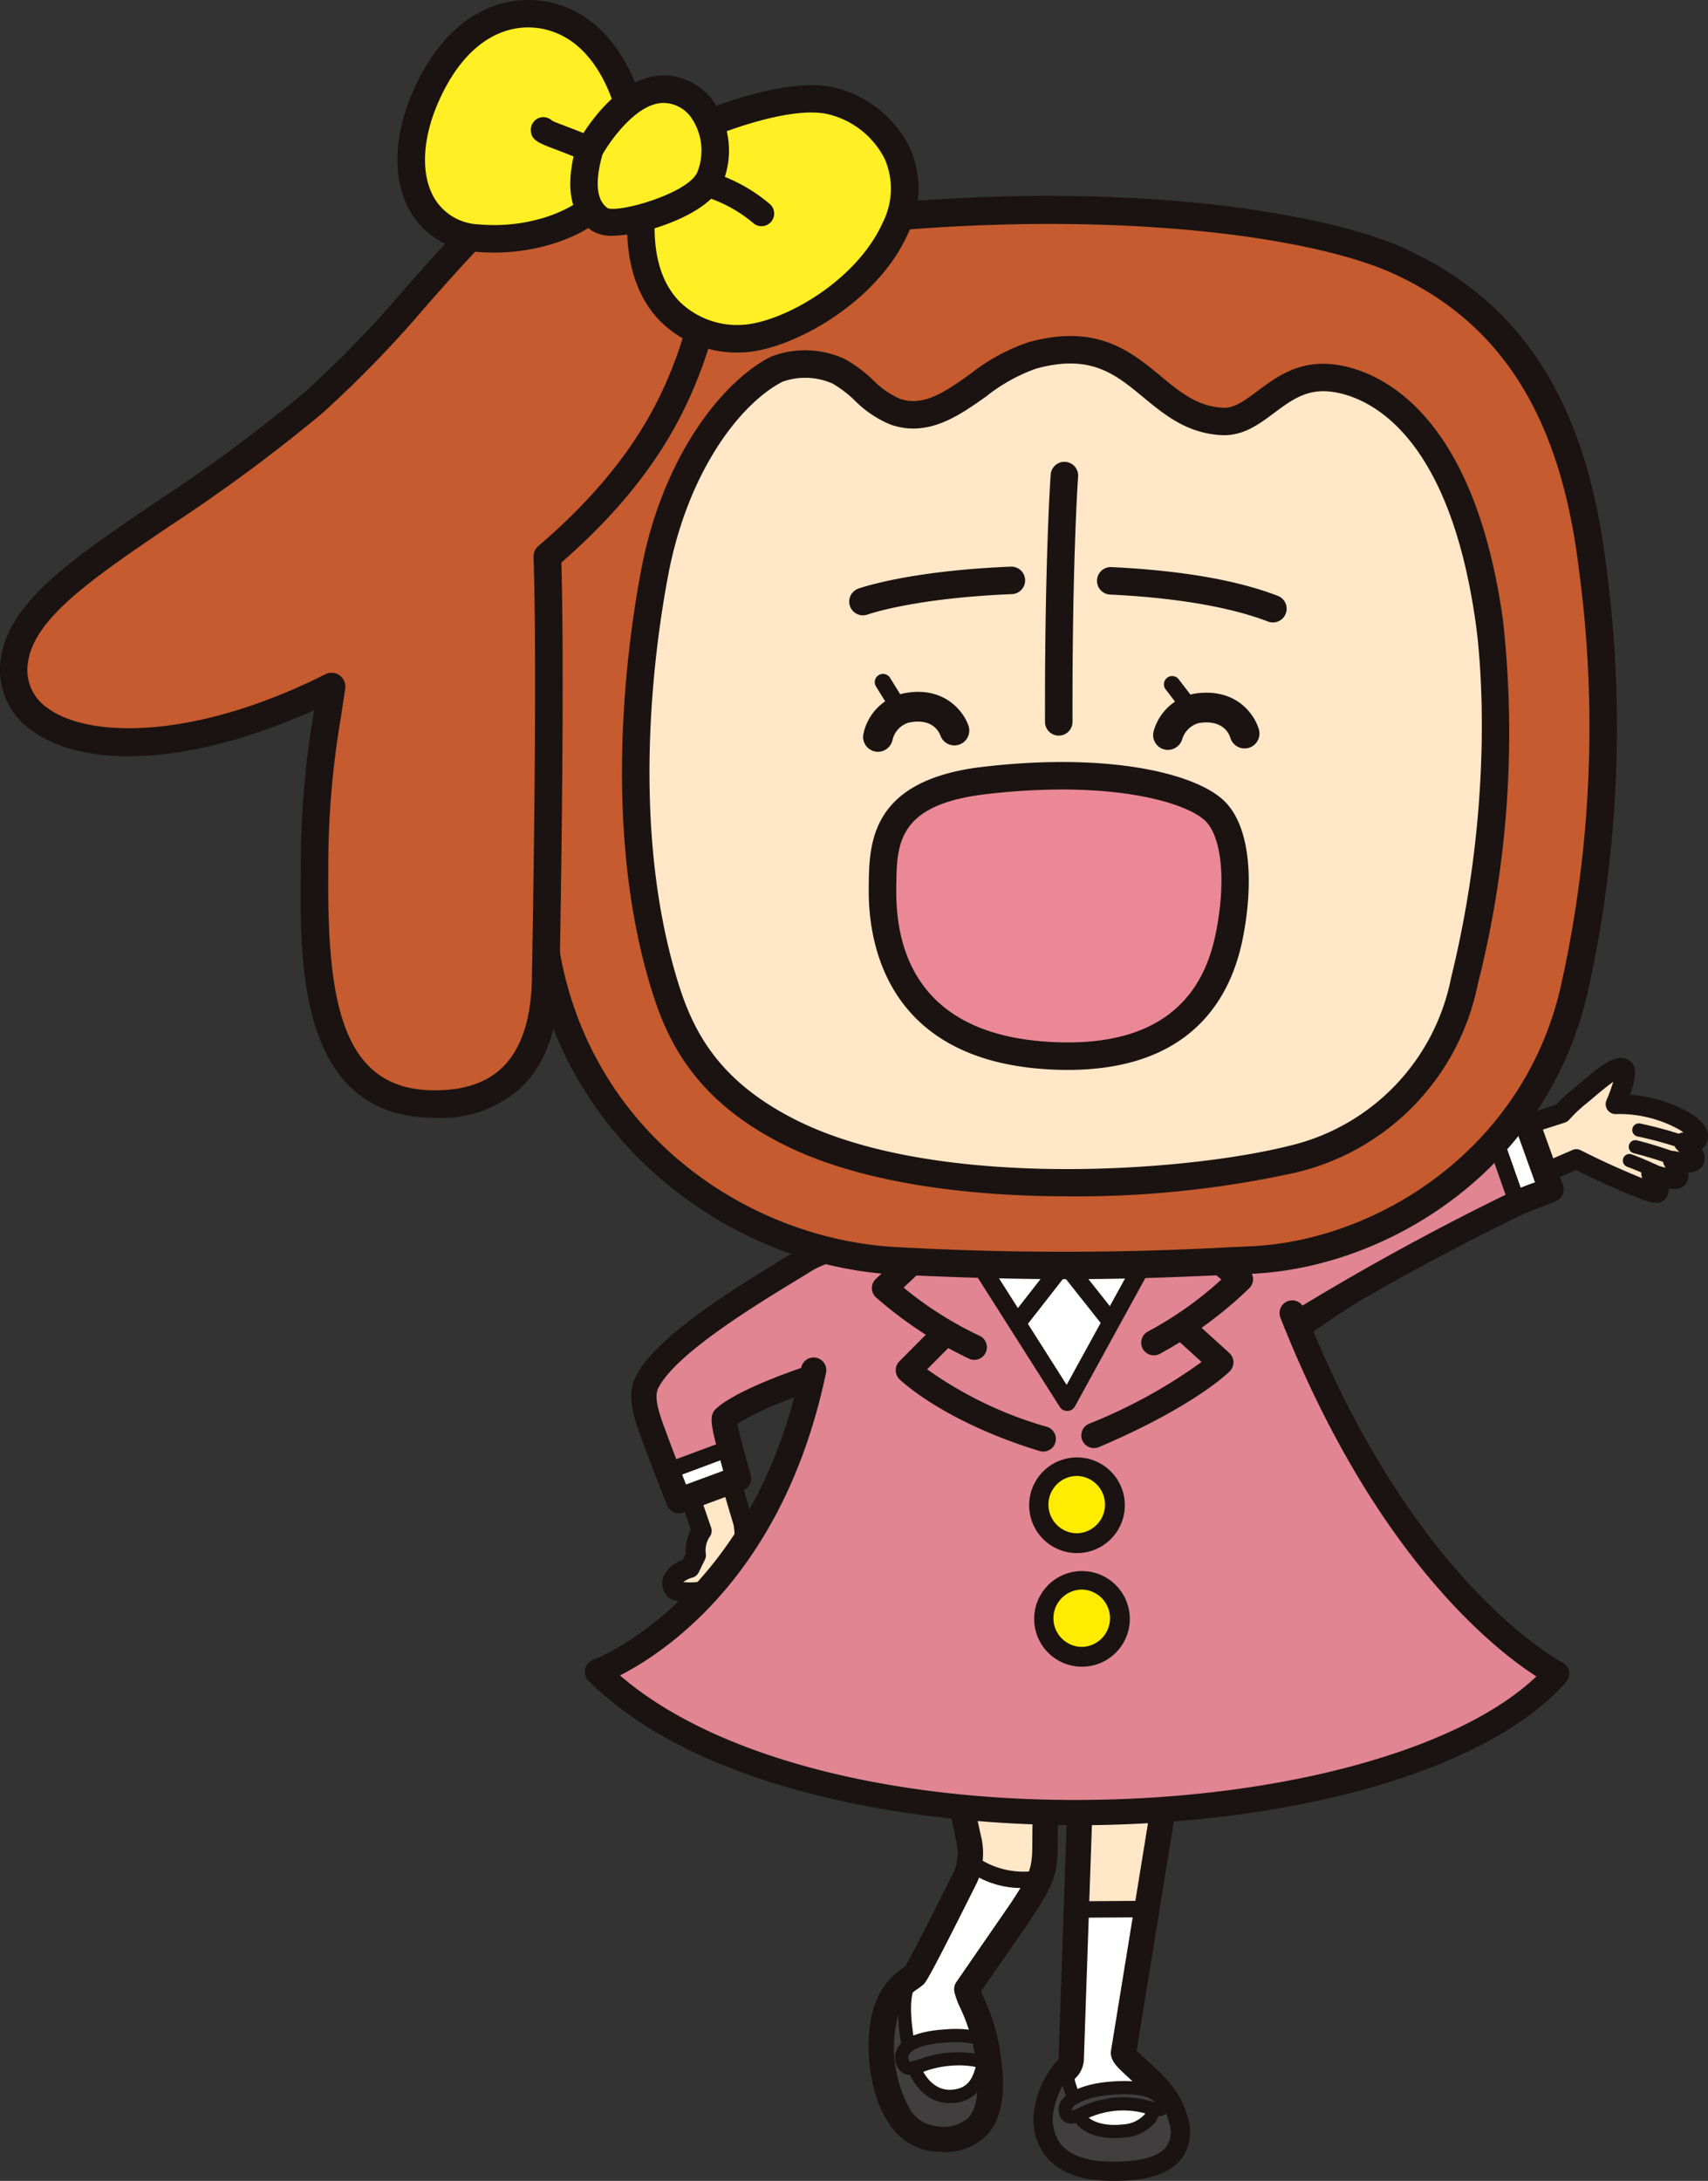 <svg id="グループ_26973" data-name="グループ 26973" xmlns="http://www.w3.org/2000/svg" xmlns:xlink="http://www.w3.org/1999/xlink" width="159.287" height="203.367" viewBox="0 0 159.287 203.367">
  <rect x="0" y="0" width="159.287" height="203.367" fill="#333333" stroke="none"/>
  <defs>
    <clipPath id="clip-path">
      <rect id="長方形_4356" data-name="長方形 4356" width="159.287" height="203.367" fill="none"/>
    </clipPath>
    <clipPath id="clip-path-2">
      <path id="パス_47468" data-name="パス 47468" d="M69.089,67.515a9.859,9.859,0,1,0,.774-.03q-.385,0-.774.03" transform="translate(-59.99 -67.485)" fill="none"/>
    </clipPath>
    <radialGradient id="radial-gradient" cx="0.5" cy="0.491" r="0.456" gradientTransform="matrix(0.984, 0, 0, -1, -0.045, 12.466)" gradientUnits="objectBoundingBox">
      <stop offset="0" stop-color="#f09887"/>
      <stop offset="0.26" stop-color="#f09887"/>
      <stop offset="0.416" stop-color="#f1a28f"/>
      <stop offset="0.686" stop-color="#f7bea6"/>
      <stop offset="1" stop-color="#ffe7c7"/>
    </radialGradient>
    <clipPath id="clip-path-3">
      <path id="パス_47469" data-name="パス 47469" d="M122.621,67.9a10.231,10.231,0,1,0,.805-.032q-.4,0-.805.032" transform="translate(-113.17 -67.865)" fill="none"/>
    </clipPath>
    <radialGradient id="radial-gradient-2" cx="0.5" cy="0.491" r="0.456" gradientTransform="matrix(0.984, 0, 0, -1, -0.082, 11.967)" xlink:href="#radial-gradient"/>
  </defs>
  <g id="グループ_26966" data-name="グループ 26966">
    <g id="グループ_26965" data-name="グループ 26965" clip-path="url(#clip-path)">
      <path id="パス_47396" data-name="パス 47396" d="M90.007,187.279c-.435-2.958-1.751-4.979-1.9-5.821l4.7-6.778c1.9-2.957,2.527-3.713,2.571-6.289l.1-11.479-9.46.246,2.122,9.558c.266,1.714.546,2.74-.172,4.288,0,0-4.439,8.893-4.722,9.129a6.083,6.083,0,0,0-2.616,3.182c-1.273,3.587-.293,11.828,4.686,12.1,5.645.312,5.178-4.8,4.687-8.138" transform="translate(2.064 4.042)" fill="#fff"/>
      <path id="パス_47397" data-name="パス 47397" d="M85.827,196.641q-.265,0-.542-.015a5.638,5.638,0,0,1-4.45-2.706c-2.02-3.035-2.294-8.123-1.282-10.971a6.581,6.581,0,0,1,2.632-3.437c.078-.056.154-.111.224-.164.482-.805,2.647-5.056,4.537-8.842a4.494,4.494,0,0,0,.146-3.056l-.084-.523L84.9,157.443a1.18,1.18,0,0,1,1.12-1.435l9.462-.247a1.225,1.225,0,0,1,.858.337,1.182,1.182,0,0,1,.353.851l-.1,11.48c-.045,2.717-.714,3.753-2.331,6.253l-.427.663-4.393,6.335c.075.182.166.393.249.582a18.606,18.606,0,0,1,1.513,4.873c.273,1.85.839,5.7-1.169,7.9a5.429,5.429,0,0,1-4.208,1.606m1.686-38.311,1.907,8.739a6.752,6.752,0,0,1-.349,4.46c-4.565,9.145-4.8,9.346-5.035,9.539-.137.115-.294.23-.464.354a4.307,4.307,0,0,0-1.8,2.317,11.813,11.813,0,0,0,1.023,8.874,3.278,3.278,0,0,0,2.616,1.657,3.437,3.437,0,0,0,2.877-.826c1.252-1.372.8-4.473.577-5.963a16.3,16.3,0,0,0-1.343-4.275,7.139,7.139,0,0,1-.549-1.518,1.175,1.175,0,0,1,.193-.872L92.28,173.4c1.513-2.34,1.919-2.969,1.953-5l.089-10.249Z" transform="translate(2.035 4.012)" fill="#1a1311"/>
      <path id="パス_47398" data-name="パス 47398" d="M88.123,165.737a14.168,14.168,0,0,1,.268,3.962,8.556,8.556,0,0,0,6.228,1.5,7.41,7.41,0,0,0,.6-3.253l.1-11.48-9.239.444Z" transform="translate(2.217 4.03)" fill="#ffe7c7"/>
      <path id="パス_47399" data-name="パス 47399" d="M93.46,172.034a8.412,8.412,0,0,1-5.537-1.72.769.769,0,0,1-.265-.759,14.2,14.2,0,0,0-.273-3.653l-2.04-8.8a.77.77,0,0,1,.713-.942l9.239-.443a.728.728,0,0,1,.57.213.766.766,0,0,1,.236.561l-.1,11.48a8.084,8.084,0,0,1-.664,3.559.77.77,0,0,1-.643.454q-.642.049-1.238.05m-4.227-2.658a7.67,7.67,0,0,0,4.874,1.1,7.148,7.148,0,0,0,.359-2.529l.091-10.659-7.5.36,1.838,7.932c0,.017.007.037.01.054a18.237,18.237,0,0,1,.331,3.739" transform="translate(2.198 4.011)" fill="#1a1311"/>
      <path id="パス_47400" data-name="パス 47400" d="M89.887,185.983c-.3,2.631-.667,4.718-3.222,4.872-1.948.117-3.471-1.616-3.943-4.262-.841-4.716-.3-5.644.193-6.8a5.514,5.514,0,0,0-2.28,2.927c-1.273,3.587-.293,11.828,4.686,12.1,5.645.312,5.178-4.8,4.687-8.138-.036-.242-.079-.473-.12-.706" transform="translate(2.064 4.631)" fill="#403e3e"/>
      <path id="パス_47401" data-name="パス 47401" d="M85.812,195.472c-.166,0-.335-.005-.509-.015A5.09,5.09,0,0,1,81.291,193a13.506,13.506,0,0,1-1.22-10.47,6.081,6.081,0,0,1,2.43-3.169.664.664,0,0,1,.78-.007.593.593,0,0,1,.215.7l-.068.155c-.44,1.01-.857,1.965-.085,6.289.424,2.377,1.722,3.844,3.3,3.756,1.952-.118,2.32-1.476,2.649-4.329a.616.616,0,0,1,1.218-.037l.025.141c.034.19.068.382.1.581.415,2.823.579,5.677-1.028,7.436a4.895,4.895,0,0,1-3.792,1.423m-4.1-13.554a5.641,5.641,0,0,0-.476,1.028,12.283,12.283,0,0,0,1.084,9.375,3.855,3.855,0,0,0,3.055,1.908A3.969,3.969,0,0,0,88.7,193.22a5.168,5.168,0,0,0,.983-3.569,3.29,3.29,0,0,1-2.959,1.833c-2.235.161-4.046-1.736-4.586-4.768a19.629,19.629,0,0,1-.425-4.8" transform="translate(2.049 4.617)" fill="#1a1311"/>
      <path id="パス_47402" data-name="パス 47402" d="M86.207,185.08c-5.052.291-4.386,2.367-3.9,2.856.576.584,1.968-.586,4.3-.69a8.636,8.636,0,0,1,3.5.426c-.044-.386-.094-.763-.147-1.117-.057-.388-.131-.759-.216-1.117a9.7,9.7,0,0,0-3.537-.357" transform="translate(2.112 4.767)" fill="#403e3e"/>
      <path id="パス_47403" data-name="パス 47403" d="M82.739,188.729a1.14,1.14,0,0,1-.859-.348,1.854,1.854,0,0,1-.385-1.914c.449-1.165,2.028-1.833,4.691-1.987a10.27,10.27,0,0,1,3.761.385.62.62,0,0,1,.41.445c.088.374.166.763.226,1.168.053.361.1.744.15,1.135a.617.617,0,0,1-.815.652,8.06,8.06,0,0,0-3.27-.392,9.226,9.226,0,0,0-2.561.545,4.652,4.652,0,0,1-1.348.31m4.281-3.042q-.369,0-.762.023c-2.99.172-3.521.962-3.614,1.2a.626.626,0,0,0,.113.607,7.919,7.919,0,0,0,.946-.268,10.411,10.411,0,0,1,2.89-.605,10.762,10.762,0,0,1,2.8.191c-.008-.059-.017-.119-.026-.178-.036-.245-.08-.483-.129-.717a8.82,8.82,0,0,0-2.217-.253m-.8-.592h0Z" transform="translate(2.096 4.751)" fill="#1a1311"/>
      <path id="パス_47404" data-name="パス 47404" d="M85.827,196.641q-.265,0-.542-.015a5.638,5.638,0,0,1-4.45-2.706c-2.02-3.035-2.294-8.123-1.282-10.971a6.581,6.581,0,0,1,2.632-3.437c.078-.056.154-.111.224-.164.482-.805,2.647-5.056,4.537-8.842a4.494,4.494,0,0,0,.146-3.056l-.084-.523L84.9,157.443a1.18,1.18,0,0,1,1.12-1.435l9.462-.247a1.225,1.225,0,0,1,.858.337,1.182,1.182,0,0,1,.353.851l-.1,11.48c-.045,2.717-.714,3.753-2.331,6.253l-.427.663-4.393,6.335c.075.182.166.393.249.582a18.606,18.606,0,0,1,1.513,4.873c.273,1.85.839,5.7-1.169,7.9a5.429,5.429,0,0,1-4.208,1.606m1.686-38.311,1.907,8.739a6.752,6.752,0,0,1-.349,4.46c-4.565,9.145-4.8,9.346-5.035,9.539-.137.115-.294.23-.464.354a4.307,4.307,0,0,0-1.8,2.317,11.813,11.813,0,0,0,1.023,8.874,3.278,3.278,0,0,0,2.616,1.657,3.437,3.437,0,0,0,2.877-.826c1.252-1.372.8-4.473.577-5.963a16.3,16.3,0,0,0-1.343-4.275,7.139,7.139,0,0,1-.549-1.518,1.175,1.175,0,0,1,.193-.872L92.28,173.4c1.513-2.34,1.919-2.969,1.953-5l.089-10.249Z" transform="translate(2.035 4.012)" fill="#1a1311"/>
      <path id="パス_47405" data-name="パス 47405" d="M67.747,138.7l-3.1-10.388-3.866,2.122,3.095,9.018a3.16,3.16,0,0,0-.533,2.27l-.58,1.19s-2.31.632-1.459,1.984c.227.361,2.391.368,3.258.048,0,0,1.107-.228,2.579-2.127,1.123-1.449.605-4.117.605-4.117" transform="translate(1.566 3.305)" fill="#ffe7c7"/>
      <path id="パス_47406" data-name="パス 47406" d="M62.727,146.119c-.917,0-1.837-.165-2.181-.709a1.841,1.841,0,0,1-.21-1.709,3.038,3.038,0,0,1,1.79-1.519l.291-.6a4.112,4.112,0,0,1,.468-2.221l-2.954-8.609a.923.923,0,0,1,.429-1.108l3.867-2.123a.92.92,0,0,1,1.328.545l3.1,10.389c.009.03.015.059.022.087.062.316.559,3.13-.782,4.86a6.231,6.231,0,0,1-3.054,2.448,8.205,8.205,0,0,1-2.113.267m-.558-1.874a5.98,5.98,0,0,0,2.1-.147,1.116,1.116,0,0,1,.133-.038h0a5.021,5.021,0,0,0,2.036-1.789c.692-.891.55-2.706.436-3.334l-2.757-9.246-2.183,1.2,2.842,8.285a.922.922,0,0,1-.117.828,2.237,2.237,0,0,0-.384,1.565.954.954,0,0,1-.076.58l-.58,1.19a.922.922,0,0,1-.587.487,2.716,2.716,0,0,0-.861.421" transform="translate(1.543 3.282)" fill="#1a1311"/>
      <path id="パス_47407" data-name="パス 47407" d="M73.65,114.538s3.875-2.417,6.018-.147c4.961,5.255-2.644,10.248-2.644,10.248-9.349,2.844-10.974,4.692-10.974,4.692-.136.579.706,3.373,1.312,5.627L61.8,137.014s-1.133-2.821-2.546-6.666c-1.14-3.1-.676-3.953-.246-4.687,2.286-3.9,11.145-8.94,14.643-11.122" transform="translate(1.508 2.922)" fill="#e08591"/>
      <path id="パス_47408" data-name="パス 47408" d="M61.82,137.8a.768.768,0,0,1-.714-.482c-.011-.029-1.155-2.875-2.556-6.687-1.183-3.217-.784-4.323-.186-5.342,2.1-3.577,9.152-7.878,13.367-10.446.579-.353,1.1-.669,1.531-.939h0c.178-.113,4.439-2.72,6.985-.022A6,6,0,0,1,82.1,118.81c-.433,3.695-4.462,6.38-4.633,6.493a.82.82,0,0,1-.2.093c-7.3,2.22-9.787,3.82-10.437,4.316.081.661.584,2.48.929,3.729l.366,1.338a.769.769,0,0,1-.476.922l-5.564,2.054a.753.753,0,0,1-.266.047m12.255-22.591c-.438.275-.96.592-1.543.948-3.822,2.33-10.938,6.667-12.84,9.912-.341.579-.725,1.235.3,4.032.986,2.682,1.843,4.882,2.264,5.948l4.2-1.548-.178-.651c-.789-2.855-1.1-4.077-.954-4.678a.783.783,0,0,1,.17-.33c.182-.205,2.023-2.078,11.214-4.886.548-.385,3.55-2.612,3.866-5.332a4.489,4.489,0,0,0-1.443-3.688c-1.681-1.782-5.02.251-5.054.272" transform="translate(1.489 2.902)" fill="#1a1311"/>
      <path id="パス_47409" data-name="パス 47409" d="M61.743,136.543l5.563-2.054c-.217-.873-.733-2.1-.9-2.818l-5.65,2.1c.553,1.682.983,2.772.983,2.772" transform="translate(1.565 3.392)" fill="#fff"/>
      <path id="パス_47410" data-name="パス 47410" d="M61.762,137.332a.772.772,0,0,1-.716-.487c-.017-.045-.444-1.129-1-2.815a.767.767,0,0,1,.463-.96l5.65-2.1a.771.771,0,0,1,1.019.551c.072.316.233.779.4,1.268.183.523.371,1.063.488,1.533a.769.769,0,0,1-.48.908l-5.563,2.055a.759.759,0,0,1-.267.048m-.016-3.079c.183.534.343.985.468,1.323l4.17-1.541c-.078-.24-.166-.491-.252-.74-.071-.205-.141-.4-.205-.6Z" transform="translate(1.546 3.373)" fill="#1a1311"/>
      <path id="パス_47411" data-name="パス 47411" d="M61.83,138.223a1.178,1.178,0,0,1-1.094-.741c-.011-.028-1.157-2.88-2.56-6.7-1.243-3.381-.783-4.621-.155-5.691,2.151-3.665,9.26-8,13.507-10.589.576-.352,1.093-.666,1.527-.937.192-.121,4.729-2.895,7.5.044a6.4,6.4,0,0,1,1.961,5.256c-.455,3.882-4.638,6.672-4.817,6.787a1.146,1.146,0,0,1-.3.144c-6.647,2.021-9.254,3.518-10.107,4.1.138.777.57,2.342.875,3.439l.366,1.341A1.18,1.18,0,0,1,67.8,136.1l-5.564,2.054a1.187,1.187,0,0,1-.408.073M74.3,115.57c-.439.275-.962.592-1.546.948-3.791,2.312-10.849,6.614-12.7,9.77-.293.5-.628,1.069.334,3.682.881,2.4,1.659,4.409,2.113,5.567l3.466-1.28-.078-.287c-.827-2.989-1.123-4.185-.958-4.881a1.166,1.166,0,0,1,.262-.506c.307-.349,2.287-2.219,11.338-4.988.629-.449,3.356-2.533,3.642-5.009a4.1,4.1,0,0,0-1.335-3.355c-1.419-1.507-4.482.3-4.539.339" transform="translate(1.478 2.892)" fill="#1a1311"/>
      <path id="パス_47412" data-name="パス 47412" d="M107.154,193.609c-.636-2.331-2.042-3.4-3.973-5.223-.216-.2-.871-.783-.864-1.067l4.538-27.927-8.457.613-.95,27.8a1.4,1.4,0,0,1-.457,1.062,7.768,7.768,0,0,0-1.765,3.621c-.525,2.835.89,5.433,5.543,5.582,5.525.176,7.146-1.674,6.385-4.461" transform="translate(2.45 4.106)" fill="#fff"/>
      <path id="パス_47413" data-name="パス 47413" d="M101.508,198.871q-.362,0-.745-.012c-2.467-.079-4.268-.8-5.352-2.149a5.2,5.2,0,0,1-.923-4.342,8.574,8.574,0,0,1,1.987-4.034.821.821,0,0,0,.231-.405.683.683,0,0,1-.007-.129l.95-27.8a.768.768,0,0,1,.714-.741l8.457-.613a.784.784,0,0,1,.623.248.767.767,0,0,1,.192.642l-4.5,27.711a5.754,5.754,0,0,0,.519.526l.079.075.67.626c1.62,1.5,2.9,2.693,3.517,4.953a3.848,3.848,0,0,1-.51,3.56c-1,1.265-2.932,1.884-5.9,1.884m-3.27-11.078a2.185,2.185,0,0,1-.694,1.647A7.039,7.039,0,0,0,96,192.648a3.787,3.787,0,0,0,.608,3.1c.78.967,2.233,1.513,4.2,1.575,3.522.118,4.873-.637,5.385-1.286a2.38,2.38,0,0,0,.233-2.2c-.5-1.837-1.526-2.79-3.079-4.231l-.68-.635c-.644-.6-1.118-1.087-1.1-1.645a.862.862,0,0,1,.009-.1l4.382-26.967-6.8.493Z" transform="translate(2.431 4.087)" fill="#1a1311"/>
      <path id="パス_47414" data-name="パス 47414" d="M106.78,159.393l-8.457.612-.261,13.946,6.018-.04Z" transform="translate(2.526 4.106)" fill="#ffe7c7"/>
      <path id="パス_47415" data-name="パス 47415" d="M98.081,174.74a.769.769,0,0,1-.769-.783l.261-13.946a.769.769,0,0,1,.713-.753l8.458-.613a.788.788,0,0,1,.629.254.766.766,0,0,1,.183.653l-2.7,14.519a.768.768,0,0,1-.751.629l-6.018.04Zm1.017-14L98.865,173.2l4.594-.032,2.4-12.914Z" transform="translate(2.507 4.087)" fill="#1a1311"/>
      <path id="パス_47416" data-name="パス 47416" d="M101.512,199.291c-.243,0-.494,0-.751-.012-2.592-.082-4.5-.856-5.659-2.3A5.6,5.6,0,0,1,94.1,192.3a8.881,8.881,0,0,1,2.106-4.255.557.557,0,0,0,.1-.145c0-.037,0-.073,0-.109l.95-27.8a1.18,1.18,0,0,1,1.093-1.137l8.458-.613a1.167,1.167,0,0,1,.955.381,1.18,1.18,0,0,1,.294.986l-4.472,27.518q.129.137.362.353l.082.077.667.624c1.668,1.549,2.985,2.772,3.633,5.145a4.233,4.233,0,0,1-.583,3.924c-1.082,1.37-3.122,2.039-6.227,2.039m-2.852-11.5a2.6,2.6,0,0,1-.821,1.955,6.661,6.661,0,0,0-1.425,2.986,3.4,3.4,0,0,0,.524,2.766c.7.871,2.049,1.363,3.9,1.422,3.533.123,4.678-.66,5.05-1.13.122-.155.491-.623.159-1.84-.471-1.724-1.408-2.6-2.962-4.038l-.683-.638c-.716-.667-1.25-1.225-1.232-1.953a1.169,1.169,0,0,1,.014-.16l4.3-26.453-5.91.429Z" transform="translate(2.421 4.076)" fill="#1a1311"/>
      <path id="パス_47417" data-name="パス 47417" d="M104.159,188.568a12.315,12.315,0,0,1,.9,2.9c.241,1.116-.764,2.173-2.724,2.405s-3.735-.372-4.076-1.4c-1.006-3.029-1.375-3.532-1.036-4.621a1.7,1.7,0,0,1-.227.285,7.759,7.759,0,0,0-1.765,3.62c-.525,2.836.89,5.433,5.543,5.582,5.525.177,7.145-1.674,6.385-4.46a8.741,8.741,0,0,0-3-4.309" transform="translate(2.45 4.839)" fill="#403e3e"/>
      <path id="パス_47418" data-name="パス 47418" d="M101.509,197.98q-.362,0-.743-.012c-2.421-.077-4.183-.781-5.239-2.09a5.055,5.055,0,0,1-.891-4.219,8.387,8.387,0,0,1,1.943-3.951,1,1,0,0,0,.14-.179.616.616,0,0,1,1.1.52c-.2.645-.1.976.477,2.625.156.446.341.977.555,1.62s1.643,1.2,3.42.985a2.908,2.908,0,0,0,2.031-.925.906.906,0,0,0,.165-.74,11.967,11.967,0,0,0-.835-2.736.615.615,0,0,1,.961-.743,9.31,9.31,0,0,1,3.169,4.6,3.7,3.7,0,0,1-.482,3.425c-.967,1.227-2.86,1.826-5.773,1.826M96.67,189.67a7.6,7.6,0,0,0-.824,2.214,3.939,3.939,0,0,0,.639,3.222c.808,1,2.3,1.568,4.319,1.633,2.844.086,4.744-.374,5.51-1.346a2.522,2.522,0,0,0,.262-2.338,6.184,6.184,0,0,0-.984-2.062c.03.13.055.25.078.358a2.142,2.142,0,0,1-.366,1.717,4.025,4.025,0,0,1-2.886,1.431c-2.3.275-4.293-.491-4.734-1.818-.211-.638-.395-1.161-.549-1.6-.2-.57-.357-1.021-.466-1.408" transform="translate(2.435 4.823)" fill="#1a1311"/>
      <path id="パス_47419" data-name="パス 47419" d="M101.2,189.83c-3.57.27-4.265,1.582-4.265,1.582s-.42,1.122.587,1.106c.721-.012,1.266-.861,4.013-1.194,2.351-.285,4.231.956,4.345.316.107-.6-.172-2.15-4.679-1.809" transform="translate(2.495 4.889)" fill="#403e3e"/>
      <path id="パス_47420" data-name="パス 47420" d="M97.513,193.149a1.206,1.206,0,0,1-1.049-.487,1.671,1.671,0,0,1-.093-1.449c.12-.239,1-1.693,4.794-1.981h0c2.457-.185,4.1.157,4.879,1.018a1.788,1.788,0,0,1,.453,1.515.815.815,0,0,1-.359.549c-.39.251-.862.135-1.577-.046a7.91,7.91,0,0,0-2.941-.316,8.267,8.267,0,0,0-2.977.85,2.546,2.546,0,0,1-1.1.347h-.031m-.03-1.231c.011,0,.026,0,.041,0a1.806,1.806,0,0,0,.582-.224,9.451,9.451,0,0,1,3.367-.965,9.115,9.115,0,0,1,3.391.344l.33.082a.642.642,0,0,0-.064-.08c-.231-.254-1.071-.826-3.872-.615-2.758.208-3.6,1.059-3.752,1.242a.914.914,0,0,0-.031.216Z" transform="translate(2.479 4.873)" fill="#1a1311"/>
      <path id="パス_47421" data-name="パス 47421" d="M142.249,101.306a17.284,17.284,0,0,1,2.182-2.01c2.31-1.987,3.094-2.4,3.57-2.158.572.293-.735,3.329-.735,3.329a12.384,12.384,0,0,1,6.175,1.451c2.18,1.156,1.8,2.394.178,2.1,0,0,1.258,1.233.982,1.7-.117.2-.945.273-1.981.021,0,0,.734,1.244.443,1.6-.188.231-1.275.028-2.483-.4,0,0,1,1.325.625,1.742-.145.159-1.055-.156-1.926-.509-1.258-.51-2.22-.939-3.186-1.381-1.364-.626-2.489-1.206-2.489-1.206l-7.76,3.359-3.552-4.458Z" transform="translate(3.408 2.501)" fill="#ffe7c7"/>
      <path id="パス_47422" data-name="パス 47422" d="M135.867,109.9a.925.925,0,0,1-.722-.349l-3.553-4.458a.924.924,0,0,1,.441-1.454l9.719-3.109a15.028,15.028,0,0,1,1.7-1.577c.139-.115.271-.223.4-.331,2.491-2.141,3.559-2.805,4.593-2.278.6.308,1.012.94.187,3.261a13.3,13.3,0,0,1,5.263,1.524c2.221,1.177,2.088,2.381,1.928,2.844a1.451,1.451,0,0,1-.514.69,1.517,1.517,0,0,1,.111,1.556,1.577,1.577,0,0,1-1.365.639,1.37,1.37,0,0,1-.253,1.1c-.164.2-.449.55-1.567.4a1.272,1.272,0,0,1-.324.971c-.529.585-1.306.4-2.957-.274-1.241-.5-2.186-.921-3.223-1.4-.893-.41-1.685-.8-2.136-1.026l-7.362,3.186a.921.921,0,0,1-.366.077m-2-4.91,2.278,2.859,7.112-3.078a.93.93,0,0,1,.79.027c.008,0,1.112.574,2.451,1.187,1.013.464,1.938.874,3.147,1.364l.141.056a.924.924,0,0,1,1.126-1.3,10.653,10.653,0,0,0,1.03.317c-.032-.062-.065-.12-.1-.175a.924.924,0,0,1,1.013-1.366c.13.032.253.057.368.076-.077-.086-.156-.17-.233-.246a.923.923,0,0,1,.627-1.581,4.52,4.52,0,0,0-.591-.366,11.483,11.483,0,0,0-5.723-1.345h-.02a.924.924,0,0,1-.848-1.289,16.131,16.131,0,0,0,.629-1.717c-.422.294-1.057.791-2.013,1.613-.136.117-.281.235-.432.358a12.913,12.913,0,0,0-1.66,1.562.915.915,0,0,1-.411.269Zm8.4-3.657h0Z" transform="translate(3.385 2.477)" fill="#1a1311"/>
      <path id="パス_47423" data-name="パス 47423" d="M152.29,105.361c-.622-.218-2.115-.742-3.608-1.106" transform="translate(3.83 2.686)" fill="#ffe7c7"/>
      <path id="パス_47424" data-name="パス 47424" d="M152.305,105.993a.645.645,0,0,1-.2-.035c-.565-.2-2.068-.727-3.55-1.09a.616.616,0,0,1,.292-1.2c1.541.377,3.084.92,3.666,1.124a.616.616,0,0,1-.2,1.2" transform="translate(3.814 2.67)" fill="#1a1311"/>
      <path id="パス_47425" data-name="パス 47425" d="M153.421,103.955A35.489,35.489,0,0,0,149,102.724" transform="translate(3.838 2.646)" fill="#ffe7c7"/>
      <path id="パス_47426" data-name="パス 47426" d="M153.437,104.587a.64.64,0,0,1-.2-.035,35.2,35.2,0,0,0-4.327-1.206.615.615,0,0,1,.212-1.212,35.761,35.761,0,0,1,4.52,1.257.616.616,0,0,1-.2,1.2" transform="translate(3.823 2.631)" fill="#1a1311"/>
      <path id="パス_47427" data-name="パス 47427" d="M150.5,106.494c-.3-.134-1.278-.588-2.358-.988" transform="translate(3.816 2.718)" fill="#ffe7c7"/>
      <path id="パス_47428" data-name="パス 47428" d="M150.506,107.125a.592.592,0,0,1-.242-.054l-.051-.023c-.346-.158-1.262-.578-2.266-.95a.615.615,0,1,1,.428-1.154c1.047.388,1.993.821,2.35.984a.641.641,0,0,1,.329.828.61.61,0,0,1-.548.369" transform="translate(3.801 2.702)" fill="#1a1311"/>
      <path id="パス_47429" data-name="パス 47429" d="M138.012,109.579l-2.636-7.5c1.246-.287,2.364-.513,3.3-.684l2.488,6.913c-.984.439-2.118.757-3.15,1.268" transform="translate(3.487 2.612)" fill="#fff"/>
      <path id="パス_47430" data-name="パス 47430" d="M138.033,110.368a.773.773,0,0,1-.726-.514l-2.636-7.5a.768.768,0,0,1,.554-1c1.144-.265,2.265-.5,3.331-.692a.764.764,0,0,1,.863.5l2.488,6.912a.771.771,0,0,1-.41.964c-.441.2-.912.371-1.39.547a17.965,17.965,0,0,0-1.733.709.789.789,0,0,1-.341.079m-1.624-7.706,2.072,5.892c.365-.149.732-.285,1.091-.416.214-.08.428-.157.637-.24l-2.018-5.6c-.582.112-1.178.234-1.783.366" transform="translate(3.468 2.593)" fill="#1a1311"/>
      <path id="パス_47431" data-name="パス 47431" d="M114.972,123.953s-4.34-.3-4.836-3.313c-1.149-6.987,6.459-10.833,6.459-10.833,6.513-4.206,14.163-6.529,19.434-7.74l2.636,7.5a143.675,143.675,0,0,0-23.693,14.39" transform="translate(2.834 2.629)" fill="#e08591"/>
      <path id="パス_47432" data-name="パス 47432" d="M114.993,124.74l-.053,0c-.2-.014-4.954-.379-5.543-3.955-1.225-7.458,6.54-11.477,6.872-11.644,6.532-4.222,14.276-6.578,19.608-7.8a.773.773,0,0,1,.9.494l2.636,7.5a.77.77,0,0,1-.4.952,144.018,144.018,0,0,0-23.548,14.3.774.774,0,0,1-.47.16m20.559-21.749a61.405,61.405,0,0,0-18.52,7.48c-.141.076-7.159,3.726-6.118,10.062.328,1.993,2.988,2.52,3.858,2.64a146.7,146.7,0,0,1,22.956-13.991Z" transform="translate(2.815 2.61)" fill="#1a1311"/>
      <path id="パス_47433" data-name="パス 47433" d="M113.774,124.665A4.586,4.586,0,0,1,109,120.877c-1.231-7.491,6.222-11.622,7.032-12.047,6.642-4.276,14.41-6.638,19.762-7.869,1.15-.264,2.277-.5,3.349-.693a1.177,1.177,0,0,1,1.322.76l2.488,6.913a1.181,1.181,0,0,1-.629,1.477c-.449.2-.929.379-1.417.558a18,18,0,0,0-1.692.689,228.638,228.638,0,0,0-24.555,13.787,1.184,1.184,0,0,1-.585.2c-.1.006-.2.01-.3.01m.225-1.187h0Zm24.59-20.7c-.738.147-1.5.309-2.265.486-5.181,1.19-12.694,3.471-19.06,7.58a1,1,0,0,1-.107.063c-.277.142-6.819,3.555-5.827,9.588a2.215,2.215,0,0,0,2.307,1.808,238.668,238.668,0,0,1,24.535-13.749,19.366,19.366,0,0,1,1.922-.791l.254-.093Z" transform="translate(2.804 2.582)" fill="#1a1311"/>
      <path id="パス_47434" data-name="パス 47434" d="M115.16,108.85l-35.229-.545c-.741,4.409-3.031,8.022-3.816,11.727-5.787,27.344-21.793,33.316-21.793,33.316,16.772,16.193,76.218,17.8,88.943-.068,0,0-17.025-9.361-28.1-44.431" transform="translate(1.399 2.79)" fill="#e08591"/>
      <path id="パス_47435" data-name="パス 47435" d="M99.164,167.156c-16.167,0-35.649-3.5-45.648-13.477a1.178,1.178,0,0,1,.434-1.945c.147-.053,14.926-5.669,19.411-27.286a1.18,1.18,0,0,1,2.31.479C71.778,143.686,60.733,151,56.451,153.188c9.01,7.811,26.494,12.2,46.295,11.55,17.358-.58,32.449-5.032,39.166-11.458-3.869-2.483-15.119-11.241-23.871-33.451a1.18,1.18,0,1,1,2.2-.865c10.148,25.748,23.949,32.929,24.088,33a1.182,1.182,0,0,1,.359,1.833c-6.629,7.563-22.668,12.659-41.857,13.3-1.2.039-2.421.061-3.661.061" transform="translate(1.37 3.045)" fill="#1a1311"/>
      <path id="パス_47436" data-name="パス 47436" d="M104.937,123.531a1.18,1.18,0,0,1-.52-2.24,33.5,33.5,0,0,0,6.812-4.828l-4.274-3.634a1.18,1.18,0,1,1,1.528-1.8l5.29,4.5a1.182,1.182,0,0,1,.061,1.742,38.212,38.212,0,0,1-8.38,6.141,1.176,1.176,0,0,1-.516.12" transform="translate(2.673 2.853)" fill="#1a1311"/>
      <path id="パス_47437" data-name="パス 47437" d="M99.49,131.953a1.18,1.18,0,0,1-.462-2.266,48.625,48.625,0,0,0,10.5-5.764l-2.535-2.3a1.18,1.18,0,1,1,1.587-1.747l3.534,3.211a1.18,1.18,0,0,1,.044,1.7c-.131.132-3.328,3.3-12.2,7.071a1.165,1.165,0,0,1-.461.094" transform="translate(2.532 3.08)" fill="#1a1311"/>
      <path id="パス_47438" data-name="パス 47438" d="M88.812,123.94a1.176,1.176,0,0,1-.464-.1,38.231,38.231,0,0,1-8.68-5.709,1.179,1.179,0,0,1-.026-1.742l5.054-4.758a1.179,1.179,0,1,1,1.617,1.717L82.228,117.2a33.486,33.486,0,0,0,7.048,4.476,1.18,1.18,0,0,1-.465,2.265" transform="translate(2.042 2.867)" fill="#1a1311"/>
      <path id="パス_47439" data-name="パス 47439" d="M95.194,132.264a1.18,1.18,0,0,1-.345-.052c-8.891-2.715-12.89-6.524-13.055-6.685a1.178,1.178,0,0,1-.015-1.678l3.367-3.386a1.179,1.179,0,1,1,1.673,1.663l-2.453,2.467a36.285,36.285,0,0,0,11.172,5.364,1.18,1.18,0,0,1-.344,2.308" transform="translate(2.098 3.094)" fill="#1a1311"/>
      <path id="パス_47440" data-name="パス 47440" d="M106.112,111.826l-8.832,16.09L87.2,112.043c2.438-.679,8.777-1.914,8.777-1.914s7.858,1.371,10.13,1.7" transform="translate(2.246 2.837)" fill="#fff"/>
      <path id="パス_47441" data-name="パス 47441" d="M97.3,128.756a.819.819,0,0,1-.692-.381L86.532,112.5a.82.82,0,0,1,.473-1.23c2.44-.681,8.58-1.879,8.841-1.928a.8.8,0,0,1,.3,0c.078.013,7.872,1.372,10.1,1.691a.82.82,0,0,1,.6,1.207L98.02,128.33a.818.818,0,0,1-.692.426Zm-8.777-16.178,8.726,13.746,7.6-13.845c-2.773-.44-7.872-1.326-8.838-1.495-.832.163-4.967.982-7.488,1.593" transform="translate(2.226 2.816)" fill="#1a1311"/>
      <path id="パス_47442" data-name="パス 47442" d="M92.568,121.191a.82.82,0,0,1-.646-1.325l4.328-5.548a.821.821,0,0,1,.644-.316h0a.821.821,0,0,1,.643.311l4.134,5.22a.82.82,0,1,1-1.285,1.02l-3.486-4.4-3.687,4.725a.815.815,0,0,1-.647.316" transform="translate(2.363 2.937)" fill="#1a1311"/>
      <path id="パス_47443" data-name="パス 47443" d="M94.389,136.911a3.6,3.6,0,1,0,3.556-3.634,3.6,3.6,0,0,0-3.556,3.634" transform="translate(2.431 3.433)" fill="#ffec00"/>
      <path id="パス_47444" data-name="パス 47444" d="M98.007,141.415a4.46,4.46,0,1,1,.049,0Zm0-7.193h-.029a2.673,2.673,0,0,0,.029,5.345h.029a2.673,2.673,0,0,0-.029-5.345" transform="translate(2.408 3.41)" fill="#1a1311"/>
      <path id="パス_47445" data-name="パス 47445" d="M94.842,147.24a3.6,3.6,0,1,0,3.556-3.634,3.6,3.6,0,0,0-3.556,3.634" transform="translate(2.443 3.699)" fill="#ffec00"/>
      <path id="パス_47446" data-name="パス 47446" d="M98.46,151.744a4.459,4.459,0,1,1,.049,0Zm0-7.193h-.029a2.673,2.673,0,0,0,.029,5.345h.029a2.673,2.673,0,0,0-.029-5.345" transform="translate(2.42 3.676)" fill="#1a1311"/>
      <path id="パス_47447" data-name="パス 47447" d="M56.909,23.626c34.681-7.819,62.979-4.087,72.41.237,10.66,4.886,16.251,14.139,18,28.422a112.927,112.927,0,0,1-1.679,39.433C142,107.835,127.616,116.475,115.5,117.006a294.25,294.25,0,0,1-32.979.081c-15.467-.74-32.92-13.054-33.313-34.473L45.768,45.383Z" transform="translate(1.179 0.491)" fill="#c55b2f"/>
      <path id="パス_47448" data-name="パス 47448" d="M98.467,118.824c-4.384,0-9.5-.114-15.979-.423-16.668-.8-34.141-14.38-34.533-35.731L44.523,45.533a1.279,1.279,0,0,1,.135-.7L55.8,23.075a1.288,1.288,0,0,1,.86-.668c35.414-7.987,63.71-4.039,73.227.322,10.94,5.014,16.894,14.367,18.739,29.431a113.243,113.243,0,0,1-1.7,39.872c-3.733,16.519-18.591,25.727-31.339,26.287l-2,.089c-4.7.21-9.246.414-15.12.414M47.111,45.669l3.4,36.861c.384,20.689,16.822,32.579,32.1,33.31a281.315,281.315,0,0,0,30.862.008l2-.089c11.775-.517,25.5-9.026,28.95-24.29a110.744,110.744,0,0,0,1.657-38.994c-1.725-14.095-7.21-22.806-17.262-27.412-9.835-4.509-38.307-7.544-71.009-.282Z" transform="translate(1.147 0.459)" fill="#1a1311"/>
      <path id="パス_47449" data-name="パス 47449" d="M137.407,57.153c-2.471-17.669-10.107-22.32-14.88-22.741-4.833-.426-6.62,4.29-10.107,4.071-6.738-.421-7.937-8.827-17.623-6.16-4.683,1.289-8.12,6.868-12.788,5.256-2.04-.706-3.356-2.788-5.289-3.771a7.533,7.533,0,0,0-5.819-.173c-4.07,2.1-9.363,8.633-11.313,18.833-1.825,9.546-3.124,24.256.525,37.311,1.506,5.387,3.734,10.764,11.942,14.932,13.881,7.049,38.181,4.769,46.915,2.586a21.466,21.466,0,0,0,16.116-16.642c4.642-18.864,2.328-33.44,2.32-33.5" transform="translate(1.489 0.819)" fill="#ffe7c7"/>
      <path id="パス_47450" data-name="パス 47450" d="M98.155,110.769c-9.4,0-19.479-1.242-26.647-4.882-8.817-4.477-11.125-10.467-12.6-15.729-4.179-14.947-1.777-31.483-.55-37.9,1.983-10.376,7.448-17.387,11.984-19.733a1.351,1.351,0,0,1,.124-.056,8.776,8.776,0,0,1,6.865.227,12.569,12.569,0,0,1,2.624,1.951,8.067,8.067,0,0,0,2.5,1.75c2.223.768,4.234-.653,6.564-2.3a18.01,18.01,0,0,1,5.464-2.979c6.362-1.75,9.526.867,12.321,3.178,1.811,1.5,3.376,2.79,5.723,2.937,1.058.076,1.948-.551,3.306-1.566,1.655-1.237,3.709-2.778,6.833-2.5,3.018.267,13.089,2.774,16.037,23.832a95.169,95.169,0,0,1-2.345,33.995,22.606,22.606,0,0,1-17.05,17.579,95.231,95.231,0,0,1-21.158,2.2M71.461,34.838c-3.974,2.095-8.769,8.424-10.582,17.9-1.193,6.238-3.531,22.3.5,36.725,1.386,4.954,3.4,10.127,11.288,14.134,13.047,6.624,36.411,4.888,46.023,2.484A20.047,20.047,0,0,0,133.848,90.5c0-.023.02-.1.025-.12,4.477-18.2,2.391-32.4,2.3-33l0-.024c-2.684-19.193-11.183-21.417-13.723-21.641-2.145-.19-3.567.875-5.072,2-1.447,1.082-2.95,2.2-5,2.072-3.177-.2-5.22-1.887-7.2-3.52-2.646-2.188-4.932-4.074-10.006-2.681a16.139,16.139,0,0,0-4.665,2.6c-2.538,1.794-5.414,3.826-8.881,2.63a10.1,10.1,0,0,1-3.372-2.26,10.407,10.407,0,0,0-2.08-1.58,6.293,6.293,0,0,0-4.71-.147" transform="translate(1.457 0.787)" fill="#1a1311"/>
      <path id="パス_47451" data-name="パス 47451" d="M96.292,67.514a1.282,1.282,0,0,1-1.282-1.279c-.036-15.186.523-22.98.529-23.058a1.282,1.282,0,1,1,2.557.189c-.006.076-.558,7.79-.522,22.863A1.283,1.283,0,0,1,96.3,67.514Z" transform="translate(2.447 1.082)" fill="#1a1311"/>
      <path id="パス_47452" data-name="パス 47452" d="M116.142,56.715a1.263,1.263,0,0,1-.462-.086c-3.507-1.353-8.61-2.224-14.757-2.515a1.283,1.283,0,0,1,.121-2.562c6.51.31,11.745,1.212,15.56,2.685a1.282,1.282,0,0,1-.463,2.478" transform="translate(2.568 1.328)" fill="#1a1311"/>
      <path id="パス_47453" data-name="パス 47453" d="M78.489,56.054a1.283,1.283,0,0,1-.437-2.488c.189-.067,4.712-1.67,14.237-2.052a1.282,1.282,0,0,1,.1,2.562c-9.13.366-13.422,1.885-13.464,1.9a1.282,1.282,0,0,1-.437.076" transform="translate(1.989 1.327)" fill="#1a1311"/>
      <path id="パス_47454" data-name="パス 47454" d="M79.858,68.483a1.453,1.453,0,0,1-.294-.032A1.379,1.379,0,0,1,78.5,66.826a4.9,4.9,0,0,1,3.584-3.753c3.814-.853,5.729,1.571,6.21,2.971a1.385,1.385,0,0,1-2.614.918c-.156-.405-.824-1.667-3-1.187A2.205,2.205,0,0,0,81.212,67.4a1.4,1.4,0,0,1-1.354,1.083" transform="translate(2.021 1.62)" fill="#1a1311"/>
      <path id="パス_47455" data-name="パス 47455" d="M81.9,65.388a.77.77,0,0,1-.655-.364l-1.609-2.606a.77.77,0,0,1,1.309-.81l1.61,2.606a.77.77,0,0,1-.654,1.174" transform="translate(2.048 1.578)" fill="#1a1311"/>
      <path id="パス_47456" data-name="パス 47456" d="M106.221,68.307a1.385,1.385,0,0,1-1.332-1.75,4.9,4.9,0,0,1,3.834-3.5c3.869-.581,5.607,1.963,5.99,3.39a1.385,1.385,0,0,1-2.67.735c-.127-.413-.716-1.719-2.907-1.387a2.209,2.209,0,0,0-1.585,1.519,1.4,1.4,0,0,1-1.33.991" transform="translate(2.701 1.622)" fill="#1a1311"/>
      <path id="パス_47457" data-name="パス 47457" d="M108.358,65.305a.769.769,0,0,1-.611-.3l-1.762-2.3a.769.769,0,1,1,1.221-.935l1.763,2.3a.769.769,0,0,1-.61,1.237" transform="translate(2.726 1.583)" fill="#1a1311"/>
      <path id="パス_47458" data-name="パス 47458" d="M61.085,14.907a12.953,12.953,0,0,0-12.169,2.165C42.738,21.717,36.206,31.2,29.168,37.218,16.18,48.325,2.418,53.742,1.324,61.132.152,69.041,12.975,72.119,29.535,64.317c.46-.216.9-.439,1.353-.66C29.972,69.894,29.4,72.1,29.3,80.965c-.114,10.875.736,21.312,10.76,21.618,8.974.273,10.7-6.458,10.794-11.686.079-4.43.518-28.5.154-39.372,7.958-6.811,11.262-12.81,13.223-18.114,3.261-8.816,1.459-16.044-3.151-18.5" transform="translate(0.032 0.367)" fill="#c55b2f"/>
      <path id="パス_47459" data-name="パス 47459" d="M40.617,103.9c-.185,0-.37,0-.559-.009-12.24-.372-12.093-14.482-12-22.911a84.065,84.065,0,0,1,1.2-14.827c.013-.088.027-.177.041-.267-10.928,4.952-21.22,5.7-26.388,1.856a6.857,6.857,0,0,1-2.816-6.77c.771-5.209,6.753-9.264,14.324-14.4a152.414,152.414,0,0,0,13.955-10.3,103.957,103.957,0,0,0,9.6-9.933c3.534-3.986,6.872-7.752,10.21-10.262a14.166,14.166,0,0,1,13.428-2.326c.039.016.076.035.113.054,5.5,2.932,7.041,11.189,3.752,20.079-1.735,4.689-4.793,10.976-13.126,18.241.209,7.127.15,20.792-.169,38.642l0,.181c-.081,4.542-1.295,7.961-3.607,10.163a11.092,11.092,0,0,1-7.95,2.79m-9.7-41.5a1.283,1.283,0,0,1,1.269,1.469c-.144.974-.278,1.85-.4,2.67A82,82,0,0,0,30.619,81.01c-.13,12.362,1.417,20.075,9.517,20.322,2.886.075,5.125-.609,6.662-2.075,1.8-1.712,2.742-4.522,2.811-8.353l0-.181c.327-18.333.381-32.228.15-39.125a1.279,1.279,0,0,1,.448-1.017c8.237-7.051,11.2-13.1,12.855-17.586,2.817-7.617,1.791-14.547-2.49-16.893a11.649,11.649,0,0,0-10.858,2.025c-3.133,2.355-6.386,6.026-9.832,9.913a105.953,105.953,0,0,1-9.853,10.183A154.818,154.818,0,0,1,15.85,48.7C8.8,53.482,3.23,57.257,2.624,61.353a4.287,4.287,0,0,0,1.807,4.334c3.606,2.68,12.838,3.04,24.588-2.5.34-.16.67-.323,1-.486l.334-.165a1.275,1.275,0,0,1,.565-.131" transform="translate(0 0.335)" fill="#1a1311"/>
      <path id="パス_47460" data-name="パス 47460" d="M57.97,11.142s-1.217-7.316-6.822-9.385C46.931.2,41.8,2.061,38.761,8.938s-.846,12.729,4.757,13.229c4.867.436,9.267-1.165,11.393-3.343,1.713-1.755,3.059-7.683,3.059-7.683" transform="translate(0.963 0.032)" fill="#ffef24"/>
      <path id="パス_47461" data-name="パス 47461" d="M45.1,23.55q-.834,0-1.667-.074a7.6,7.6,0,0,1-6.068-3.692c-1.728-2.933-1.636-7.063.252-11.334,3.657-8.269,9.829-9.408,14-7.867,6.233,2.3,7.589,10.049,7.644,10.378a1.274,1.274,0,0,1-.015.494c-.146.643-1.481,6.337-3.391,8.3-2.3,2.355-6.477,3.8-10.758,3.8M48.327,2.557c-2.865,0-6.1,1.807-8.363,6.932-1.527,3.452-1.672,6.814-.388,8.993a5.029,5.029,0,0,0,4.088,2.439c4.714.421,8.68-1.239,10.361-2.96,1.02-1.045,2.143-4.617,2.665-6.809-.258-1.19-1.651-6.572-5.956-8.161a6.93,6.93,0,0,0-2.407-.434" transform="translate(0.931 0)" fill="#1a1311"/>
      <path id="パス_47462" data-name="パス 47462" d="M63.226,11.85s8.576-3.894,13.066-2.6,8.38,5.854,5.7,11.806-10.073,10.1-14.25,10.293-10.034-2.4-9.436-11.649,4.919-7.85,4.919-7.85" transform="translate(1.501 0.231)" fill="#ffef24"/>
      <path id="パス_47463" data-name="パス 47463" d="M67.319,32.674A10.09,10.09,0,0,1,60.1,29.747c-1.58-1.606-3.388-4.664-3.037-10.1.278-4.279,1.38-7.1,3.278-8.394a4.039,4.039,0,0,1,2.763-.7c1.767-.76,9.2-3.76,13.578-2.5a10.588,10.588,0,0,1,6.693,5.51,9.47,9.47,0,0,1-.177,8.054c-2.942,6.536-10.928,10.84-15.36,11.048-.172.008-.345.012-.516.012M62.66,13.086a1.586,1.586,0,0,0-.932.324c-.664.482-1.821,1.955-2.109,6.4-.233,3.6.543,6.339,2.307,8.134a7.67,7.67,0,0,0,5.789,2.15c3.686-.173,10.637-3.975,13.141-9.539a6.983,6.983,0,0,0,.19-5.924,8,8,0,0,0-5.076-4.125c-3.3-.953-9.914,1.508-12.181,2.537a1.275,1.275,0,0,1-.894.061,1.07,1.07,0,0,0-.234-.024" transform="translate(1.469 0.199)" fill="#1a1311"/>
      <path id="パス_47464" data-name="パス 47464" d="M53.618,13.729s3.065-5.63,6.9-5.618,5.789,4.735,4.329,8.222c-1.155,2.76-8.9,4.908-10.29,3.916C52.8,19,52.8,16.569,53.618,13.729" transform="translate(1.368 0.209)" fill="#ffef24"/>
      <path id="パス_47465" data-name="パス 47465" d="M55.825,21.806a3.45,3.45,0,0,1-1.976-.479c-2.041-1.455-2.523-4.119-1.432-7.92a1.3,1.3,0,0,1,.107-.26c.351-.644,3.552-6.287,8.018-6.287h.016a5.7,5.7,0,0,1,4.824,2.694,7.976,7.976,0,0,1,.683,7.306c-1.078,2.577-5.415,3.99-6.719,4.361a13.769,13.769,0,0,1-3.522.585m-.982-7.552c-.714,2.565-.549,4.242.493,4.982,1.158.428,7.541-1.4,8.364-3.366a5.423,5.423,0,0,0-.454-4.9,3.2,3.2,0,0,0-2.7-1.547h-.008c-2.437,0-4.871,3.375-5.7,4.829" transform="translate(1.336 0.177)" fill="#1a1311"/>
      <path id="パス_47466" data-name="パス 47466" d="M53.742,14.843a1.173,1.173,0,0,1-.469-.1c-1.019-.442-1.928-.788-2.659-1.064-1.656-.628-2.341-.888-2.352-1.83a1.179,1.179,0,0,1,1.164-1.2,1.282,1.282,0,0,1,.862.359c.232.107.722.292,1.163.46.753.286,1.691.641,2.761,1.107a1.18,1.18,0,0,1-.471,2.262M50.62,11.817h0Zm0,0h0Zm0,0h0Zm0,0h0Zm0,0Zm0-.006h0Zm0,0h0Zm0,0h0Z" transform="translate(1.243 0.274)" fill="#1a1311"/>
      <path id="パス_47467" data-name="パス 47467" d="M69.39,20.69a1.177,1.177,0,0,1-.835-.347,12.927,12.927,0,0,0-4.5-2.422,1.18,1.18,0,0,1,.678-2.26,15.136,15.136,0,0,1,5.491,3.015,1.18,1.18,0,0,1-.835,2.014" transform="translate(1.628 0.402)" fill="#1a1311"/>
    </g>
  </g>
  <g id="グループ_26968" data-name="グループ 26968" transform="translate(61.535 69.223)">
    <g id="グループ_26967" data-name="グループ 26967" clip-path="url(#clip-path-2)">
      <rect id="長方形_4357" data-name="長方形 4357" width="22.004" height="21.645" transform="translate(-1.946 0.121) rotate(-4.445)" fill="url(#radial-gradient)"/>
    </g>
  </g>
  <g id="グループ_26970" data-name="グループ 26970" transform="translate(116.085 69.613)">
    <g id="グループ_26969" data-name="グループ 26969" clip-path="url(#clip-path-3)">
      <rect id="長方形_4358" data-name="長方形 4358" width="22.859" height="22.486" transform="translate(-2.021 0.126) rotate(-4.445)" fill="url(#radial-gradient-2)"/>
    </g>
  </g>
  <g id="グループ_26972" data-name="グループ 26972">
    <g id="グループ_26971" data-name="グループ 26971" clip-path="url(#clip-path)">
      <path id="パス_47470" data-name="パス 47470" d="M80.234,81.029c.052-3.908-.1-8.928,9.467-10.057,10.915-1.288,18.8.405,21.387,2.709,2.327,2.069,2.421,7.32,1.436,12C111.48,90.64,108.091,97.1,96.369,96.65c-13.851-.53-16.217-9.53-16.135-15.621" transform="translate(2.067 1.817)" fill="#eb8896"/>
      <path id="パス_47471" data-name="パス 47471" d="M97.545,97.986c-.39,0-.786-.007-1.193-.023-15.875-.607-17.434-12.035-17.368-16.92l0-.255c.048-3.91.121-9.822,10.6-11.058,11.581-1.365,19.589.535,22.39,3.024,2.87,2.553,2.831,8.5,1.838,13.226-1.166,5.534-4.952,12-16.266,12.006m-.536-26.149a60.954,60.954,0,0,0-7.126.44c-8.239.972-8.283,4.65-8.331,8.544l0,.257c-.085,6.27,2.431,13.846,14.9,14.322,8.413.325,13.393-3.026,14.851-9.949,1.046-4.968.632-9.3-1.032-10.78-1.48-1.316-6-2.834-13.26-2.834M80.266,81.061h0Z" transform="translate(2.035 1.784)" fill="#1a1311"/>
    </g>
  </g>
</svg>
